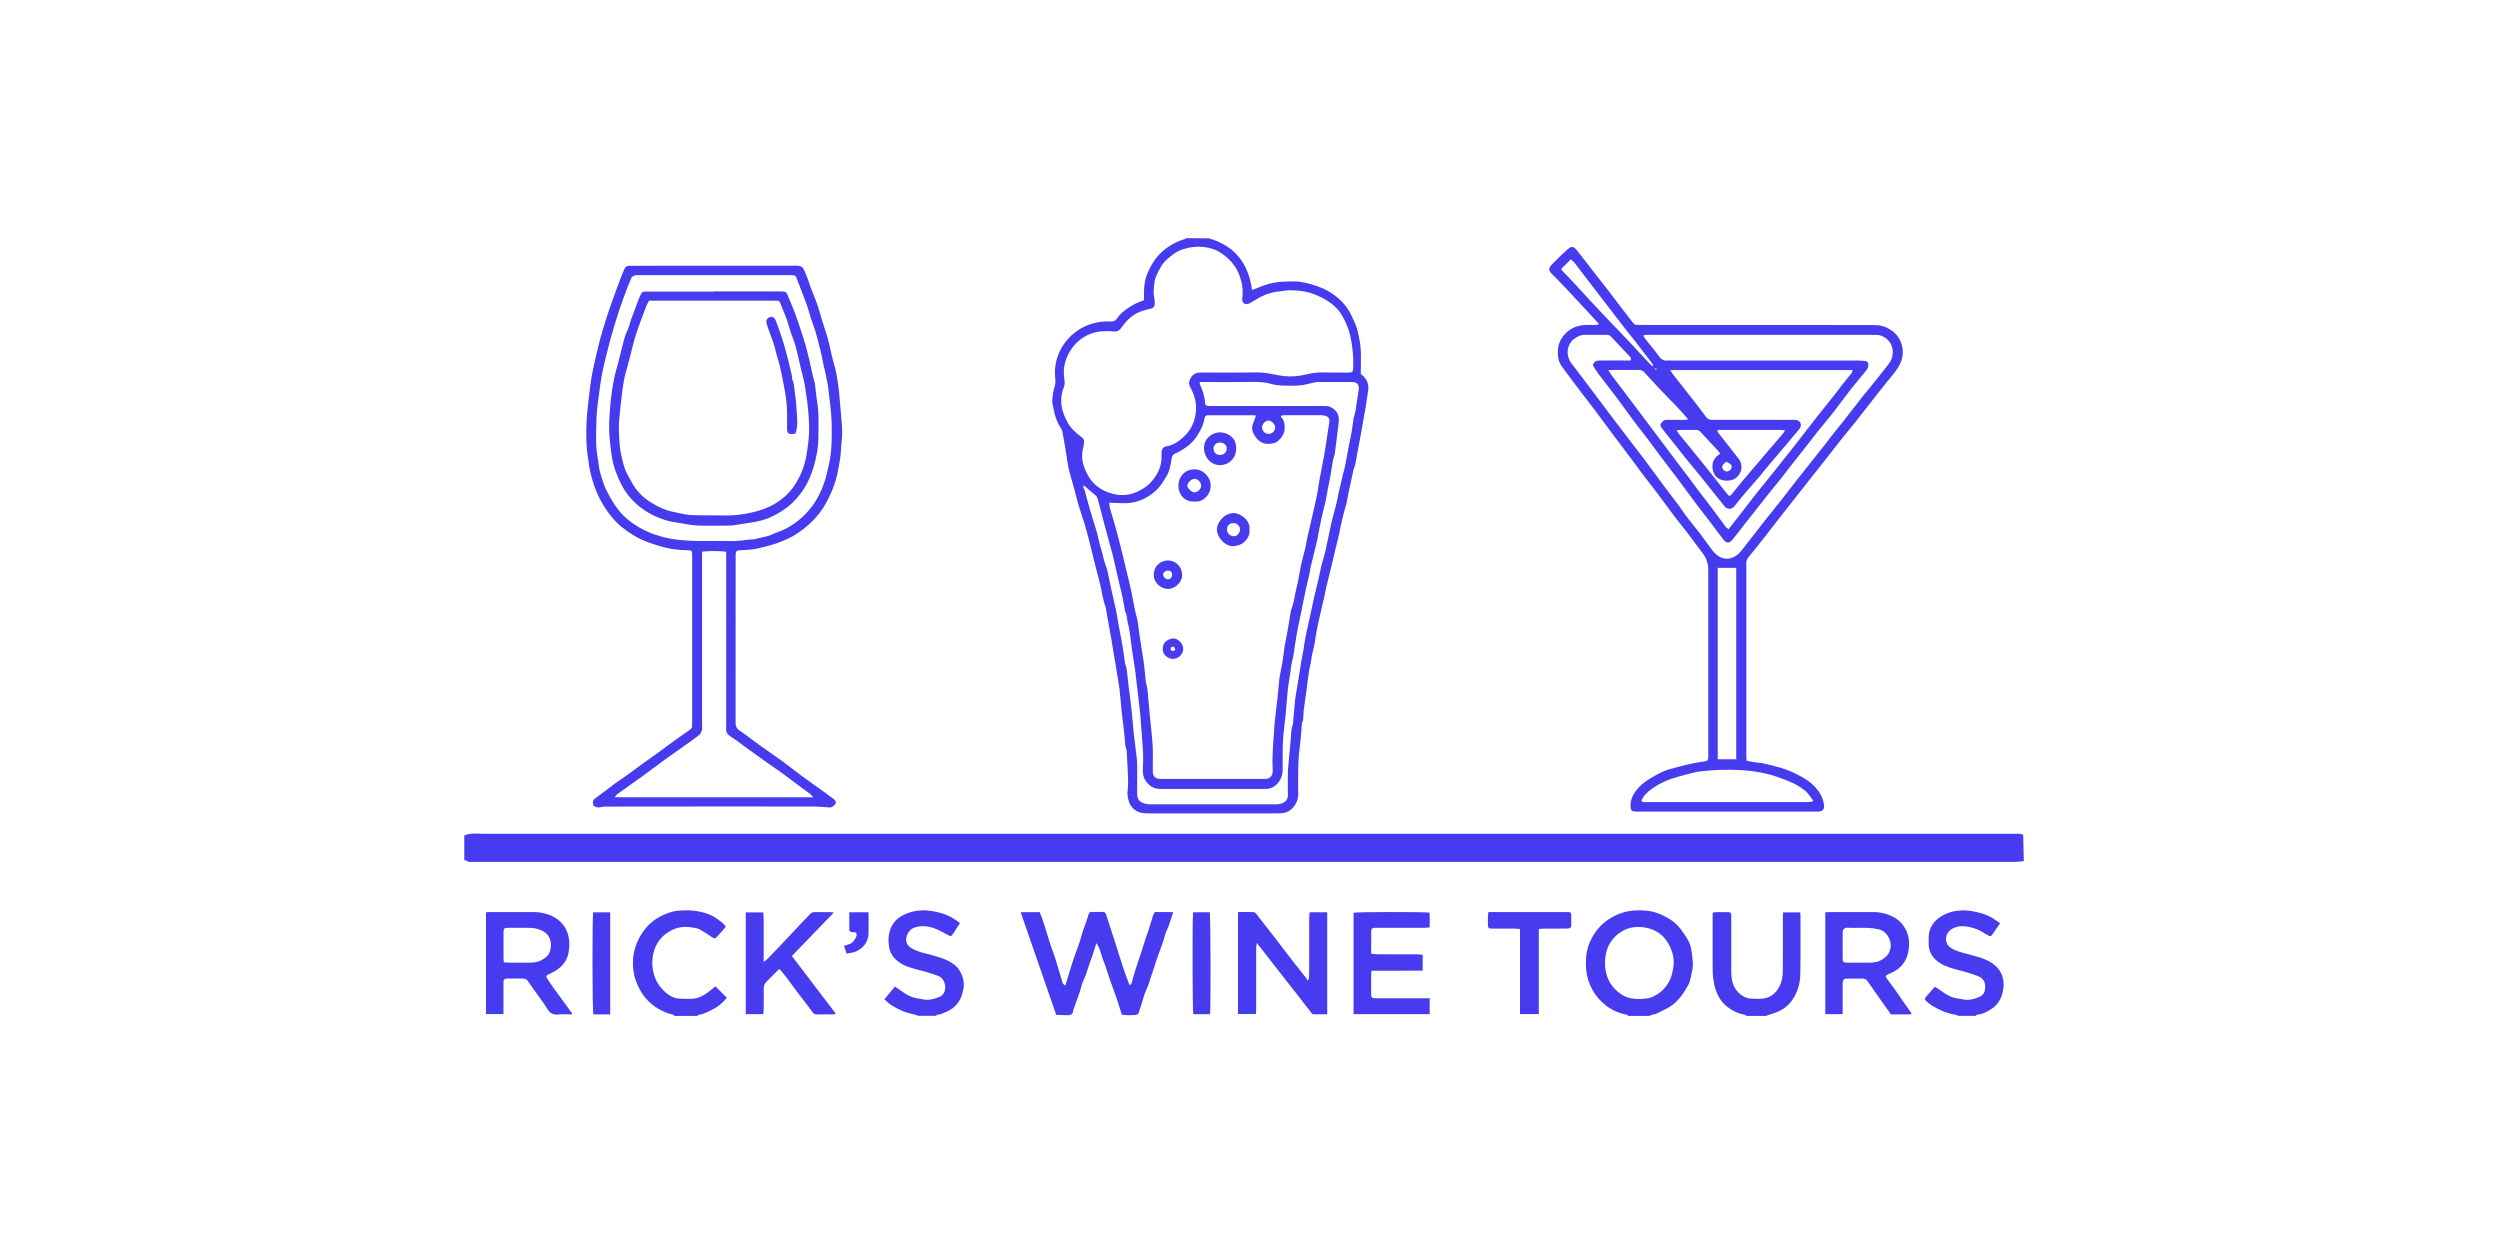 <svg width="210" height="105" viewBox="0 0 210 105" fill="none" xmlns="http://www.w3.org/2000/svg">
<path d="M101.551 20.021C103.735 20.651 104.871 22.138 105.173 24.357C105.251 24.329 105.328 24.311 105.399 24.28C105.926 24.058 106.446 23.847 107.023 23.745C107.568 23.647 108.106 23.643 108.651 23.636C109.165 23.636 109.661 23.745 110.153 23.882C110.846 24.069 111.493 24.357 112.066 24.776C112.699 25.24 113.22 25.82 113.543 26.552C113.677 26.854 113.835 27.149 113.941 27.459C114.039 27.74 114.088 28.039 114.155 28.331C114.391 29.34 114.31 30.367 114.303 31.405C114.38 31.475 114.468 31.545 114.549 31.626C114.876 31.96 114.999 32.354 114.922 32.822C114.848 33.244 114.802 33.673 114.735 34.095C114.658 34.573 114.563 35.044 114.479 35.523C114.419 35.864 114.363 36.208 114.299 36.55C114.218 36.993 114.127 37.436 114.046 37.879C113.983 38.23 113.93 38.586 113.863 38.937C113.846 39.039 113.803 39.134 113.772 39.233C113.747 39.31 113.712 39.384 113.694 39.461C113.557 40.08 113.42 40.703 113.29 41.325C113.227 41.631 113.181 41.941 113.111 42.243C113.044 42.535 112.952 42.816 112.875 43.105C112.819 43.316 112.762 43.527 112.717 43.741C112.608 44.237 112.509 44.736 112.4 45.232C112.333 45.535 112.249 45.834 112.175 46.136C112.045 46.685 111.918 47.233 111.785 47.782C111.665 48.274 111.535 48.767 111.419 49.259C111.349 49.561 111.3 49.871 111.236 50.177C111.187 50.402 111.124 50.62 111.071 50.845C110.944 51.397 110.821 51.949 110.698 52.501C110.638 52.772 110.586 53.046 110.54 53.317C110.48 53.672 110.448 54.031 110.361 54.379C110.276 54.717 110.188 55.047 110.15 55.395C110.107 55.761 109.995 56.12 109.939 56.486C109.868 56.932 109.826 57.382 109.766 57.833C109.692 58.385 109.611 58.933 109.534 59.485C109.52 59.577 109.51 59.668 109.502 59.763C109.481 60.087 109.517 60.417 109.369 60.723C109.358 60.744 109.362 60.769 109.358 60.794C109.302 61.441 109.27 62.091 109.182 62.735C109.059 63.624 109.049 64.521 109.042 65.415C109.042 65.812 109.035 66.206 109.052 66.603C109.07 66.976 108.982 67.317 108.778 67.623C108.525 67.996 108.184 68.252 107.72 68.305C107.558 68.323 107.392 68.323 107.231 68.323H96.473C96.15 68.323 95.833 68.312 95.527 68.154C95.165 67.964 94.936 67.672 94.82 67.306C94.722 67.001 94.676 66.68 94.725 66.346C94.771 66.016 94.768 65.671 94.754 65.337C94.729 64.627 94.687 63.92 94.648 63.209C94.648 63.129 94.641 63.044 94.616 62.967C94.486 62.598 94.5 62.211 94.462 61.831C94.398 61.184 94.307 60.54 94.23 59.897C94.222 59.827 94.216 59.76 94.208 59.689C94.152 59.077 94.106 58.462 94.033 57.85C93.973 57.368 93.881 56.89 93.8 56.408C93.793 56.362 93.793 56.313 93.786 56.268C93.698 55.744 93.607 55.223 93.519 54.699C93.459 54.344 93.41 53.989 93.347 53.637C93.266 53.169 93.174 52.705 93.09 52.237C93.027 51.886 92.967 51.531 92.907 51.175C92.9 51.13 92.907 51.081 92.886 51.038C92.644 50.419 92.573 49.762 92.425 49.125C92.313 48.643 92.172 48.165 92.053 47.687C91.891 47.04 91.736 46.393 91.574 45.746C91.437 45.211 91.304 44.673 91.145 44.142C90.973 43.569 90.769 43.01 90.597 42.436C90.474 42.029 90.386 41.61 90.273 41.199C90.168 40.812 90.052 40.428 89.946 40.042C89.865 39.753 89.781 39.465 89.725 39.169C89.651 38.783 89.612 38.389 89.545 38.002C89.447 37.408 89.345 36.817 89.232 36.226C89.208 36.106 89.127 35.997 89.064 35.892C88.786 35.435 88.606 34.949 88.518 34.418C88.469 34.123 88.35 33.838 88.395 33.532C88.448 33.181 88.469 32.815 88.585 32.481C88.67 32.231 88.663 32.006 88.638 31.763C88.557 30.962 88.684 30.195 89.039 29.47C89.436 28.658 90.038 28.029 90.818 27.575C91.209 27.35 91.617 27.202 92.06 27.104C92.478 27.012 92.886 26.984 93.305 27.005C93.54 27.016 93.695 26.942 93.829 26.748C94.177 26.235 94.687 25.901 95.211 25.599C95.478 25.444 95.78 25.352 96.1 25.215C96.083 24.456 96.072 23.696 96.389 22.951C96.688 22.237 97.082 21.614 97.655 21.108C98.239 20.594 98.91 20.243 99.677 20.042C99.617 20.028 99.554 20.007 99.494 20.007C99.353 20 99.216 20 99.076 20M170 72.335C169.743 72.36 169.511 72.399 169.276 72.399H39.791C39.563 72.399 39.327 72.444 39.13 72.261C39.109 72.24 39.042 72.269 39 72.272V70.176C39.549 69.937 40.132 70.042 40.699 70.042H169.163C169.427 70.042 169.698 69.986 169.947 70.127M93.185 42.201C93.199 42.342 93.185 42.517 93.234 42.679C93.403 43.288 93.597 43.885 93.762 44.494C93.959 45.218 94.135 45.946 94.317 46.67C94.451 47.205 94.574 47.743 94.701 48.281C94.827 48.809 94.961 49.333 95.07 49.864C95.211 50.542 95.306 51.225 95.496 51.893C95.597 52.245 95.612 52.624 95.668 52.99C95.724 53.38 95.78 53.771 95.844 54.158C95.921 54.66 96.013 55.163 96.079 55.666C96.15 56.208 96.195 56.753 96.252 57.294C96.259 57.365 96.287 57.428 96.301 57.498C96.34 57.692 96.385 57.882 96.406 58.079C96.473 58.771 96.526 59.468 96.586 60.16C96.586 60.185 96.593 60.206 96.596 60.231C96.674 60.994 96.765 61.754 96.818 62.517C96.853 62.992 96.835 63.47 96.839 63.948C96.839 64.261 96.828 64.578 96.839 64.891C96.85 65.193 97.064 65.404 97.363 65.425C97.49 65.436 97.62 65.432 97.746 65.432H106.337C106.661 65.411 106.886 65.175 106.904 64.855C106.907 64.764 106.907 64.669 106.904 64.578C106.833 63.308 107.002 62.045 107.062 60.779C107.062 60.734 107.072 60.688 107.076 60.639C107.153 59.981 107.234 59.327 107.305 58.669C107.368 58.082 107.421 57.491 107.48 56.901C107.48 56.865 107.491 56.83 107.498 56.799C107.579 56.38 107.67 55.965 107.737 55.547C107.804 55.125 107.85 54.696 107.906 54.274C107.913 54.217 107.931 54.161 107.941 54.105C108.018 53.707 108.099 53.31 108.17 52.913C108.233 52.561 108.282 52.206 108.346 51.851C108.391 51.601 108.409 51.337 108.5 51.105C108.718 50.549 108.75 49.955 108.905 49.389C109.052 48.844 109.126 48.278 109.235 47.725C109.277 47.511 109.323 47.293 109.376 47.082C109.46 46.748 109.559 46.417 109.636 46.083C109.706 45.781 109.749 45.468 109.815 45.165C109.935 44.624 110.065 44.086 110.188 43.548C110.28 43.143 110.371 42.739 110.463 42.334C110.529 42.029 110.6 41.726 110.656 41.42C110.723 41.054 110.772 40.689 110.835 40.323C110.885 40.038 110.941 39.753 110.994 39.472C111.081 39.022 111.173 38.568 111.254 38.118C111.321 37.742 111.37 37.362 111.43 36.986C111.507 36.483 111.584 35.98 111.658 35.477C111.665 35.431 111.658 35.386 111.662 35.336C111.669 35.15 111.584 35.02 111.416 34.96C111.3 34.918 111.173 34.879 111.05 34.879C109.991 34.872 108.933 34.879 107.871 34.879C107.786 34.879 107.698 34.904 107.614 34.918C107.618 34.988 107.607 35.034 107.628 35.055C107.931 35.361 107.927 35.741 107.902 36.127C107.878 36.521 107.428 37.098 107.055 37.207C106.323 37.415 105.768 37.221 105.388 36.585C105.223 36.307 105.093 35.98 105.24 35.625C105.335 35.396 105.409 35.157 105.497 34.918C105.455 34.904 105.423 34.883 105.391 34.883H101.481C101.302 34.883 101.21 34.953 101.178 35.143C101.143 35.357 101.087 35.575 101.003 35.776C100.662 36.56 100.194 37.246 99.441 37.696C99.227 37.826 99.016 37.974 98.784 38.062C98.552 38.15 98.457 38.266 98.414 38.526C98.337 39.032 98.263 39.542 97.985 40.006C97.697 40.492 97.405 40.959 96.962 41.329C96.234 41.937 95.411 42.268 94.465 42.271C94.054 42.271 93.639 42.239 93.189 42.222V42.208L93.185 42.201ZM111.929 31.306V31.299H113.22C113.61 31.299 113.652 31.246 113.67 30.849C113.705 29.973 113.613 29.115 113.434 28.257C113.304 27.631 113.054 27.065 112.738 26.513C112.242 25.651 111.444 25.166 110.582 24.793C109.858 24.477 109.066 24.375 108.275 24.382C108.022 24.382 107.769 24.456 107.516 24.473C106.851 24.526 106.239 24.733 105.666 25.067C105.427 25.208 105.195 25.352 104.952 25.483C104.621 25.658 104.34 25.483 104.344 25.11C104.344 25.075 104.351 25.039 104.358 25.004C104.431 24.375 104.347 23.78 104.129 23.172C103.841 22.36 103.31 21.769 102.641 21.301C102.1 20.921 101.456 20.749 100.785 20.728C100.422 20.717 100.071 20.756 99.716 20.844C99.332 20.939 98.956 21.066 98.643 21.294C98.196 21.625 97.746 21.962 97.475 22.479C97.272 22.866 97.043 23.242 96.983 23.678C96.927 24.101 96.86 24.529 96.951 24.962C96.987 25.12 96.99 25.286 96.994 25.447C97.001 25.764 96.899 25.88 96.589 25.95C96.399 25.992 96.209 26.038 96.023 26.094C95.263 26.32 94.69 26.822 94.258 27.448C94.036 27.768 93.832 27.898 93.473 27.839C93.393 27.825 93.312 27.821 93.231 27.818C92.756 27.807 92.285 27.818 91.821 27.962C91.117 28.183 90.544 28.598 90.112 29.165C89.514 29.942 89.25 30.831 89.405 31.827C89.436 32.041 89.457 32.291 89.38 32.477C89.201 32.903 89.123 33.346 89.144 33.792C89.172 34.38 89.376 34.935 89.661 35.456C89.943 35.969 90.354 36.363 90.825 36.694C91.008 36.82 91.086 36.975 91.058 37.186C91.033 37.369 91.001 37.552 90.959 37.735C90.776 38.529 91.019 39.243 91.385 39.922C91.856 40.794 92.647 41.29 93.572 41.505C94.219 41.656 94.901 41.596 95.538 41.304C96.079 41.054 96.54 40.724 96.902 40.239C97.314 39.686 97.574 39.096 97.567 38.399V38.051C97.574 37.745 97.694 37.545 97.982 37.495C98.407 37.425 98.77 37.225 99.097 36.979C99.962 36.328 100.436 35.463 100.468 34.362C100.489 33.694 100.299 33.086 99.976 32.512C99.87 32.322 99.853 32.136 99.927 31.946C100.116 31.475 100.394 31.292 100.904 31.292C102.462 31.292 104.023 31.313 105.581 31.282C106.221 31.271 106.823 31.419 107.438 31.531C108.061 31.647 108.687 31.651 109.309 31.538C109.717 31.464 110.121 31.345 110.533 31.306C110.994 31.264 111.461 31.296 111.929 31.296V31.306ZM100.788 32.09C100.781 32.189 100.767 32.227 100.778 32.256C101.01 32.762 101.196 33.279 101.217 33.845C101.224 34.014 101.344 34.112 101.53 34.102C101.622 34.095 101.717 34.102 101.808 34.102H111.029C111.19 34.102 111.356 34.102 111.518 34.116C111.616 34.127 111.714 34.169 111.806 34.214C112.33 34.475 112.509 34.918 112.449 35.473C112.397 35.959 112.333 36.441 112.274 36.926C112.221 37.341 112.168 37.752 112.112 38.167C112.105 38.224 112.07 38.276 112.056 38.333C112.017 38.487 111.971 38.645 111.947 38.804C111.88 39.191 111.827 39.581 111.757 39.968C111.686 40.355 111.602 40.738 111.528 41.125C111.465 41.455 111.419 41.789 111.345 42.116C111.226 42.644 111.081 43.164 110.969 43.692C110.853 44.233 110.761 44.782 110.652 45.327C110.596 45.608 110.519 45.886 110.452 46.168C110.325 46.681 110.199 47.198 110.076 47.712C110.048 47.824 110.055 47.944 110.026 48.056C109.903 48.598 109.77 49.132 109.654 49.674C109.534 50.236 109.429 50.803 109.313 51.365C109.193 51.953 109.052 52.54 108.947 53.131C108.824 53.816 108.732 54.506 108.627 55.191C108.613 55.272 108.581 55.346 108.564 55.427C108.525 55.606 108.483 55.786 108.451 55.969C108.426 56.116 108.419 56.268 108.398 56.419C108.328 56.89 108.24 57.358 108.187 57.829C108.113 58.522 108.064 59.218 108.004 59.911C108.004 59.946 107.997 59.981 107.994 60.016C107.916 60.755 107.811 61.493 107.772 62.232C107.73 62.998 107.751 63.769 107.744 64.535C107.744 64.813 107.734 65.073 107.614 65.344C107.371 65.882 106.935 66.272 106.292 66.272C103.345 66.272 100.401 66.266 97.454 66.272C96.871 66.272 96.48 65.974 96.192 65.52C95.995 65.207 95.988 64.841 96.005 64.475C96.023 64.117 96.034 63.755 96.023 63.396C96.013 63.002 95.977 62.605 95.949 62.211C95.893 61.434 95.833 60.66 95.773 59.883C95.773 59.848 95.766 59.812 95.759 59.777C95.685 59.134 95.608 58.487 95.534 57.843C95.467 57.28 95.401 56.718 95.334 56.159C95.334 56.134 95.323 56.113 95.32 56.092C95.242 55.599 95.165 55.107 95.095 54.615C95.035 54.189 94.989 53.764 94.926 53.338C94.88 53.029 94.849 52.712 94.757 52.417C94.648 52.062 94.708 51.671 94.497 51.344C94.479 51.32 94.49 51.274 94.483 51.242C94.423 50.887 94.374 50.532 94.296 50.184C94.184 49.663 94.05 49.15 93.931 48.633C93.815 48.141 93.706 47.645 93.593 47.152C93.547 46.952 93.502 46.748 93.449 46.547C93.326 46.09 93.199 45.637 93.076 45.179C92.946 44.705 92.816 44.226 92.689 43.752C92.559 43.249 92.439 42.746 92.299 42.246C92.236 42.022 92.222 41.772 92.014 41.603C91.74 41.381 91.476 41.146 91.209 40.914C91.163 40.875 91.114 40.836 91.026 40.77C91.015 40.871 90.987 40.942 91.008 40.974C91.138 41.16 91.159 41.378 91.216 41.589C91.381 42.211 91.567 42.827 91.747 43.446C91.806 43.657 91.877 43.864 91.94 44.072C92.017 44.325 92.102 44.575 92.169 44.831C92.281 45.267 92.359 45.714 92.499 46.139C92.65 46.6 92.707 47.082 92.893 47.536C93.044 47.905 93.094 48.316 93.182 48.71C93.234 48.946 93.28 49.185 93.333 49.421C93.41 49.783 93.491 50.142 93.572 50.504C93.639 50.796 93.713 51.084 93.769 51.379C93.832 51.71 93.881 52.041 93.941 52.371C93.99 52.656 94.047 52.941 94.099 53.222C94.177 53.644 94.261 54.063 94.328 54.485C94.395 54.896 94.441 55.311 94.5 55.722C94.511 55.789 94.549 55.853 94.567 55.919C94.599 56.042 94.638 56.166 94.651 56.292C94.718 56.844 94.778 57.4 94.838 57.952C94.838 57.987 94.852 58.019 94.859 58.054C94.933 58.641 95.014 59.229 95.073 59.816C95.14 60.463 95.193 61.11 95.249 61.761C95.249 61.785 95.256 61.806 95.26 61.831C95.341 62.485 95.429 63.139 95.499 63.793C95.531 64.082 95.524 64.374 95.524 64.665V66.726C95.524 67.092 95.696 67.345 96.037 67.461C96.209 67.521 96.396 67.563 96.575 67.563C100.102 67.57 103.63 67.563 107.157 67.563H107.298C107.839 67.5 108.24 67.282 108.187 66.652C108.173 66.466 108.173 66.28 108.177 66.093C108.18 65.58 108.166 65.066 108.201 64.556C108.258 63.744 108.353 62.935 108.423 62.126C108.458 61.711 108.433 61.289 108.592 60.889C108.63 60.794 108.613 60.681 108.623 60.579C108.683 59.953 108.739 59.331 108.799 58.705C108.799 58.669 108.81 58.634 108.813 58.603C108.887 58.156 108.964 57.713 109.035 57.266C109.126 56.697 109.214 56.123 109.309 55.554C109.358 55.248 109.429 54.945 109.481 54.639C109.545 54.274 109.583 53.904 109.657 53.542C109.77 52.976 109.903 52.413 110.026 51.847C110.157 51.249 110.276 50.651 110.41 50.057C110.526 49.551 110.67 49.051 110.779 48.541C110.906 47.947 111.018 47.349 111.208 46.766C111.345 46.35 111.409 45.911 111.503 45.485C111.553 45.26 111.602 45.035 111.651 44.81C111.714 44.515 111.767 44.223 111.834 43.928C111.883 43.713 111.94 43.502 111.996 43.291C112.084 42.957 112.182 42.626 112.26 42.292C112.333 41.99 112.383 41.68 112.449 41.374C112.566 40.858 112.689 40.34 112.815 39.824C112.857 39.648 112.917 39.475 112.956 39.296C113.019 39.001 113.068 38.705 113.125 38.41C113.184 38.079 113.244 37.749 113.308 37.422C113.381 37.049 113.469 36.676 113.533 36.3C113.599 35.913 113.645 35.519 113.701 35.132C113.708 35.076 113.74 35.023 113.754 34.967C113.796 34.798 113.839 34.633 113.87 34.464C113.898 34.316 113.912 34.165 113.934 34.017C114 33.571 114.088 33.128 114.137 32.678C114.176 32.294 113.972 32.094 113.592 32.09H110.659C110.501 32.09 110.343 32.143 110.185 32.178C109.903 32.238 109.622 32.322 109.337 32.358C109.003 32.396 108.662 32.41 108.328 32.4C107.832 32.382 107.333 32.414 106.84 32.263C106.295 32.097 105.729 32.073 105.156 32.083C103.841 32.101 102.525 32.09 101.21 32.09H100.781H100.788ZM106.563 36.444C106.886 36.444 107.125 36.194 107.115 35.871C107.108 35.621 106.784 35.315 106.541 35.326C106.278 35.336 106.003 35.639 106.014 35.91C106.024 36.208 106.271 36.447 106.566 36.444H106.563Z" fill="#473BF0"/>
<path d="M136.795 85.337C136.739 85.301 136.686 85.242 136.623 85.231C135.909 85.101 135.266 84.784 134.728 84.324C134.165 83.842 133.743 83.237 133.479 82.516C133.24 81.865 133.187 81.208 133.223 80.536C133.265 79.752 133.514 79.038 133.958 78.384C134.365 77.779 134.893 77.319 135.526 76.984C136.11 76.675 136.739 76.499 137.407 76.475C137.956 76.453 138.505 76.475 139.029 76.636C139.528 76.791 139.989 77.02 140.432 77.326C141.037 77.744 141.399 78.328 141.765 78.919C141.926 79.175 142.028 79.492 142.07 79.791C142.158 80.382 142.278 80.969 142.134 81.588C142.039 81.992 141.997 82.418 141.796 82.776C141.515 83.283 141.202 83.764 140.766 84.18C140.263 84.654 139.655 84.886 139.06 85.178C139 85.206 138.92 85.192 138.856 85.213C138.747 85.249 138.645 85.294 138.54 85.337H136.792H136.795ZM137.745 83.923C138.047 83.891 138.441 83.905 138.814 83.736C139.44 83.455 139.908 83.016 140.228 82.407C140.397 82.084 140.467 81.743 140.537 81.391C140.674 80.733 140.555 80.107 140.284 79.531C139.844 78.591 139.102 78.015 138.037 77.892C137.386 77.818 136.774 77.899 136.215 78.247C135.403 78.753 134.949 79.499 134.844 80.438C134.791 80.906 134.812 81.377 134.946 81.852C135.171 82.636 135.646 83.195 136.324 83.603C136.732 83.849 137.189 83.916 137.745 83.923Z" fill="#473BF0"/>
<path d="M146.716 85.337C146.646 85.298 146.582 85.238 146.509 85.228C145.963 85.136 145.485 84.883 145.063 84.552C144.613 84.197 144.314 83.712 144.128 83.167C143.913 82.534 143.857 81.88 143.861 81.215C143.868 79.829 143.861 78.444 143.861 77.058V76.668C143.966 76.647 144.043 76.619 144.121 76.619C144.469 76.615 144.821 76.619 145.169 76.619C145.338 76.619 145.432 76.685 145.425 76.865V81.475C145.425 81.869 145.443 82.256 145.57 82.643C145.784 83.307 146.424 83.838 147.071 83.884C147.36 83.905 147.651 83.905 147.943 83.895C148.685 83.863 149.174 83.459 149.494 82.811C149.698 82.4 149.754 81.95 149.758 81.503C149.769 80.026 149.761 78.546 149.761 77.069C149.761 76.932 149.772 76.798 149.779 76.64H151.21C151.221 76.731 151.239 76.808 151.239 76.886C151.239 78.514 151.26 80.146 151.228 81.774C151.214 82.551 151.031 83.304 150.574 83.965C150.219 84.482 149.751 84.848 149.16 85.052C148.882 85.147 148.601 85.245 148.323 85.34H146.716V85.337Z" fill="#473BF0"/>
<path d="M77.138 85.337C77.043 85.298 76.948 85.242 76.85 85.224C76.147 85.108 75.51 84.826 74.912 84.461C74.691 84.327 74.508 84.13 74.29 83.947C74.582 83.592 74.867 83.24 75.169 82.871C75.394 83.022 75.605 83.156 75.802 83.304C76.235 83.624 76.706 83.838 77.244 83.891C77.371 83.905 77.494 83.951 77.62 83.965C78.106 84.028 78.559 83.898 78.999 83.701C79.059 83.673 79.111 83.62 79.157 83.571C79.597 83.124 79.421 82.231 78.844 81.996C78.204 81.739 77.539 81.57 76.875 81.394C76.21 81.218 75.563 80.986 75.088 80.434C74.874 80.181 74.74 79.903 74.687 79.573C74.631 79.214 74.61 78.869 74.673 78.504C74.796 77.776 75.18 77.237 75.806 76.903C76.615 76.471 77.483 76.376 78.397 76.548C78.914 76.647 79.41 76.777 79.867 77.023C80.138 77.167 80.381 77.361 80.641 77.537C80.444 77.842 80.258 78.141 80.061 78.43C79.888 78.679 79.864 78.669 79.593 78.525C79.241 78.335 78.89 78.131 78.517 77.99C77.954 77.779 77.371 77.716 76.783 77.927C76.302 78.099 75.978 78.771 76.175 79.235C76.294 79.513 76.555 79.66 76.815 79.784C77.297 80.012 77.817 80.104 78.327 80.244C78.946 80.413 79.554 80.6 80.096 80.983C80.789 81.475 81.116 82.495 80.894 83.216C80.838 83.402 80.806 83.599 80.729 83.775C80.465 84.383 80.015 84.798 79.396 85.034C79.196 85.111 79.009 85.234 78.777 85.224C78.725 85.224 78.665 85.291 78.612 85.329H77.145L77.138 85.337Z" fill="#473BF0"/>
<path d="M164.528 85.336C164.43 85.301 164.335 85.245 164.236 85.231C163.543 85.129 162.917 84.848 162.323 84.492C162.13 84.376 161.961 84.215 161.782 84.074C161.662 83.979 161.68 83.863 161.76 83.768C162 83.48 162.253 83.198 162.527 82.882C162.745 83.026 162.977 83.17 163.195 83.332C163.6 83.631 164.039 83.831 164.542 83.888C164.612 83.895 164.683 83.898 164.75 83.919C165.27 84.07 165.762 83.958 166.237 83.75C166.677 83.561 166.765 83.248 166.754 82.826C166.747 82.411 166.522 82.136 166.114 81.978C165.492 81.739 164.848 81.577 164.205 81.401C163.621 81.24 163.04 81.046 162.587 80.61C162.26 80.297 162.049 79.921 162.021 79.464C162.007 79.221 162 78.975 162.007 78.732C162.031 77.902 162.471 77.301 163.157 76.914C163.958 76.464 164.834 76.383 165.748 76.555C166.265 76.654 166.761 76.78 167.218 77.03C167.496 77.181 167.746 77.378 168.006 77.554C167.799 77.856 167.612 78.141 167.412 78.419C167.211 78.701 167.208 78.69 166.891 78.507C166.575 78.324 166.272 78.12 165.921 78.004C165.333 77.814 164.743 77.698 164.152 77.934C163.649 78.134 163.35 78.609 163.501 79.151C163.593 79.478 163.881 79.657 164.18 79.791C164.665 80.012 165.186 80.107 165.696 80.251C166.248 80.406 166.8 80.554 167.292 80.877C168.199 81.475 168.467 82.379 168.21 83.413C168.059 84.021 167.721 84.499 167.183 84.812C166.86 84.999 166.533 85.196 166.139 85.224C166.068 85.227 166.002 85.294 165.931 85.333H164.528V85.336Z" fill="#473BF0"/>
<path d="M56.668 85.337C56.615 85.298 56.566 85.234 56.51 85.224C55.975 85.111 55.49 84.876 55.043 84.573C54.407 84.141 53.942 83.557 53.608 82.861C53.239 82.087 53.109 81.275 53.19 80.434C53.264 79.682 53.535 78.992 53.953 78.356C54.421 77.642 55.061 77.139 55.827 76.808C56.26 76.622 56.721 76.489 57.202 76.481C57.529 76.475 57.856 76.45 58.18 76.489C58.989 76.58 59.763 76.777 60.413 77.315C60.606 77.473 60.835 77.589 60.969 77.86C60.712 78.148 60.445 78.44 60.181 78.739C60.065 78.869 59.956 78.817 59.843 78.743C59.573 78.567 59.309 78.384 59.035 78.222C58.859 78.117 58.676 77.997 58.482 77.962C57.853 77.842 57.22 77.786 56.601 78.053C55.789 78.402 55.215 78.996 54.955 79.829C54.776 80.399 54.737 80.99 54.871 81.612C55.029 82.351 55.398 82.928 55.943 83.395C56.253 83.663 56.64 83.856 57.069 83.884C57.417 83.909 57.765 83.902 58.113 83.895C58.567 83.888 58.964 83.698 59.33 83.452C59.583 83.279 59.819 83.075 60.1 82.857C60.413 83.17 60.726 83.483 61.057 83.814C60.712 84.222 60.346 84.549 59.903 84.77C59.516 84.964 59.14 85.192 58.693 85.238C58.648 85.242 58.605 85.305 58.56 85.337H56.668Z" fill="#473BF0"/>
<path d="M134.327 27.23C133.972 26.843 133.659 26.495 133.342 26.154C132.667 25.43 131.995 24.705 131.316 23.985C130.996 23.647 130.662 23.32 130.335 22.986C130.093 22.74 130.068 22.515 130.318 22.258C130.747 21.815 131.186 21.379 131.651 20.971C131.988 20.675 132.136 20.626 132.477 21.048C132.917 21.59 133.332 22.149 133.761 22.701C134.239 23.313 134.721 23.918 135.195 24.533C135.544 24.983 135.885 25.444 136.229 25.898C136.528 26.288 136.841 26.671 137.133 27.065C137.256 27.23 137.393 27.311 137.597 27.297C137.713 27.29 137.829 27.297 137.945 27.297C144.395 27.297 150.845 27.297 157.294 27.304C157.628 27.304 157.983 27.318 158.286 27.438C158.954 27.702 159.471 28.131 159.714 28.862C159.977 29.667 159.795 30.371 159.337 31.025C159.031 31.465 158.673 31.865 158.339 32.284C158.117 32.562 157.899 32.84 157.678 33.121C157.073 33.895 156.468 34.672 155.859 35.442C155.483 35.917 155.093 36.377 154.716 36.852C154.196 37.506 153.686 38.167 153.166 38.825C152.807 39.282 152.445 39.732 152.086 40.189C151.682 40.703 151.281 41.216 150.876 41.73C150.373 42.366 149.867 43.003 149.368 43.643C148.967 44.156 148.573 44.677 148.168 45.19C147.75 45.721 147.331 46.249 146.902 46.769C146.755 46.948 146.66 47.131 146.691 47.363C146.695 47.399 146.691 47.434 146.691 47.469V63.466C146.691 63.614 146.705 63.762 146.713 63.899C147.04 63.959 147.331 64.04 147.63 64.057C148.19 64.092 148.714 64.272 149.245 64.405C149.765 64.539 150.285 64.715 150.764 64.954C151.393 65.267 152.019 65.601 152.501 66.142C152.874 66.564 153.141 67.032 153.215 67.598C153.264 67.968 153.113 68.157 152.751 68.172H137.351C137.07 68.157 136.989 68.066 136.968 67.785C136.926 67.138 137.217 66.631 137.629 66.171C138.033 65.717 138.547 65.422 139.067 65.13C139.451 64.915 139.837 64.725 140.259 64.609C140.713 64.483 141.167 64.359 141.627 64.247C141.94 64.17 142.257 64.113 142.573 64.054C142.777 64.015 142.985 63.983 143.189 63.955C143.417 63.927 143.474 63.881 143.491 63.656C143.502 63.53 143.495 63.4 143.495 63.273V47.87C143.495 47.363 143.351 46.917 143.066 46.533C142.644 45.964 142.225 45.391 141.796 44.828C141.438 44.357 141.054 43.903 140.695 43.432C140.193 42.767 139.704 42.088 139.204 41.42C138.856 40.956 138.487 40.502 138.135 40.038C137.713 39.483 137.305 38.916 136.887 38.357C136.416 37.724 135.937 37.098 135.463 36.469C134.949 35.783 134.443 35.09 133.929 34.404C133.571 33.93 133.201 33.462 132.843 32.987C132.284 32.249 131.717 31.514 131.179 30.758C130.993 30.497 130.884 30.184 130.866 29.85C130.838 29.383 130.884 28.933 131.123 28.511C131.359 28.099 131.682 27.79 132.097 27.572C132.526 27.346 132.987 27.283 133.469 27.29C133.729 27.294 133.996 27.336 134.323 27.23H134.327ZM136.968 30.279C137.08 30.061 136.922 29.98 136.838 29.889C136.335 29.344 135.818 28.809 135.315 28.264C135.206 28.145 135.086 28.127 134.946 28.127C134.362 28.127 133.782 28.138 133.201 28.127C132.811 28.117 132.498 28.243 132.196 28.493C131.58 28.996 131.531 29.864 131.967 30.476C132.146 30.726 132.343 30.962 132.526 31.208C133.05 31.901 133.574 32.597 134.098 33.29C134.436 33.736 134.766 34.183 135.104 34.63C135.6 35.284 136.096 35.938 136.595 36.592C137.161 37.337 137.738 38.076 138.301 38.821C138.772 39.451 139.226 40.094 139.697 40.724C140.133 41.308 140.583 41.881 141.019 42.465C141.241 42.76 141.43 43.077 141.652 43.368C142.025 43.857 142.426 44.325 142.798 44.814C143.164 45.296 143.509 45.795 143.875 46.277C143.977 46.41 144.107 46.53 144.24 46.632C144.645 46.948 145.088 47.019 145.57 46.822C145.876 46.699 146.104 46.477 146.305 46.224C146.568 45.893 146.829 45.556 147.085 45.222C147.472 44.726 147.855 44.223 148.246 43.731C148.756 43.087 149.276 42.451 149.786 41.803C150.162 41.329 150.521 40.84 150.897 40.365C151.699 39.352 152.504 38.347 153.306 37.334C153.5 37.091 153.676 36.834 153.869 36.592C154.21 36.163 154.558 35.744 154.896 35.315C155.406 34.668 155.898 34.011 156.412 33.364C156.795 32.882 157.196 32.414 157.583 31.932C157.941 31.486 158.289 31.028 158.645 30.578C158.866 30.297 158.986 29.984 158.993 29.622C159.007 28.982 158.666 28.479 158.082 28.222C157.853 28.12 157.632 28.127 157.4 28.127H138.297C138.213 28.138 138.125 28.155 138.03 28.169C138.09 28.282 138.125 28.37 138.178 28.44C138.568 28.933 138.986 29.404 139.345 29.917C139.546 30.202 139.767 30.322 140.098 30.283C140.2 30.272 140.309 30.283 140.411 30.283H156.056C156.264 30.283 156.475 30.308 156.682 30.325C156.869 30.343 156.932 30.462 156.943 30.634C156.96 30.909 156.784 31.088 156.637 31.275C156.257 31.746 155.856 32.203 155.483 32.681C154.984 33.321 154.513 33.982 154.013 34.622C153.612 35.136 153.187 35.628 152.779 36.135C152.406 36.599 152.047 37.074 151.682 37.541C151.182 38.178 150.676 38.814 150.176 39.451C149.987 39.694 149.804 39.947 149.61 40.186C149.276 40.604 148.932 41.016 148.597 41.434C148.327 41.772 148.063 42.113 147.796 42.454C147.391 42.968 146.983 43.477 146.582 43.987C146.231 44.438 145.89 44.898 145.524 45.334C145.25 45.665 145.049 45.651 144.761 45.324C144.729 45.289 144.708 45.25 144.68 45.211C144.318 44.726 143.955 44.241 143.586 43.762C143.231 43.298 142.869 42.844 142.517 42.377C142.011 41.702 141.518 41.012 141.012 40.337C140.52 39.679 140.013 39.029 139.517 38.371C139.116 37.84 138.73 37.302 138.329 36.775C137.984 36.318 137.618 35.878 137.277 35.417C136.778 34.749 136.3 34.063 135.797 33.395C135.297 32.727 134.773 32.076 134.271 31.412C134.126 31.222 134.01 31.007 133.87 30.814C133.782 30.687 133.803 30.606 133.891 30.483C134.038 30.272 134.249 30.286 134.45 30.283C135.171 30.272 135.892 30.283 136.616 30.283H136.968V30.279ZM140.302 31.085C140.411 31.25 140.47 31.366 140.551 31.468C141.015 32.062 141.49 32.653 141.954 33.251C142.412 33.835 142.872 34.419 143.305 35.02C143.442 35.21 143.59 35.263 143.801 35.263C144.522 35.255 145.243 35.263 145.967 35.263H150.715C150.95 35.263 151.137 35.329 151.231 35.526C151.326 35.73 151.253 35.924 151.098 36.096C150.739 36.507 150.398 36.936 150.043 37.355C149.438 38.069 148.826 38.783 148.221 39.497C148.112 39.627 148.017 39.771 147.905 39.901C147.479 40.393 147.047 40.882 146.625 41.378C146.298 41.761 145.981 42.155 145.668 42.549C145.485 42.781 145.098 42.83 144.863 42.535C144.603 42.204 144.335 41.874 144.071 41.543C143.751 41.139 143.431 40.734 143.108 40.334C142.591 39.697 142.063 39.064 141.547 38.428C141.107 37.886 140.678 37.334 140.245 36.789C140.027 36.511 139.795 36.24 139.591 35.955C139.422 35.723 139.444 35.646 139.626 35.442C139.732 35.322 139.851 35.263 140.02 35.266C140.534 35.276 141.044 35.266 141.557 35.266C141.641 35.266 141.722 35.241 141.81 35.227C141.483 34.858 141.188 34.51 140.875 34.179C140.428 33.708 139.964 33.255 139.517 32.783C139.039 32.28 138.575 31.767 138.107 31.257C137.981 31.12 137.836 31.074 137.65 31.074C136.919 31.085 136.184 31.074 135.449 31.074C135.35 31.074 135.248 31.088 135.097 31.099C135.216 31.278 135.301 31.426 135.403 31.559C135.814 32.108 136.233 32.65 136.648 33.195C137.028 33.694 137.4 34.2 137.777 34.7C138.301 35.396 138.825 36.089 139.345 36.785C139.686 37.242 140.024 37.7 140.368 38.153C140.906 38.864 141.445 39.57 141.983 40.284C142.169 40.531 142.345 40.784 142.531 41.03C142.876 41.483 143.227 41.927 143.569 42.38C144.043 43.01 144.504 43.646 144.979 44.276C145.035 44.35 145.126 44.395 145.197 44.455C145.545 44.012 145.861 43.608 146.178 43.203C146.674 42.56 147.166 41.913 147.669 41.276C148.116 40.713 148.576 40.161 149.027 39.602C149.621 38.86 150.208 38.114 150.795 37.369C151.4 36.595 151.998 35.811 152.606 35.037C153.134 34.362 153.676 33.698 154.207 33.026C154.393 32.794 154.565 32.551 154.748 32.316C155.019 31.974 155.297 31.64 155.564 31.299C155.599 31.253 155.592 31.173 155.61 31.088H140.302V31.085ZM152.329 67.275C152.061 66.909 151.85 66.568 151.52 66.332C151.26 66.146 150.992 65.963 150.707 65.826C150.282 65.622 149.842 65.453 149.399 65.291C149.044 65.161 148.671 65.063 148.309 64.978C147.669 64.827 147.008 64.739 146.35 64.697C145.095 64.613 143.839 64.662 142.591 64.827C142.566 64.827 142.545 64.834 142.521 64.838C141.997 64.964 141.473 65.102 140.952 65.246C140.161 65.467 139.419 65.78 138.754 66.262C138.385 66.529 138.04 66.821 137.875 67.275C138.012 67.426 138.185 67.373 138.339 67.373H151.784C151.889 67.373 151.995 67.373 152.097 67.363C152.16 67.356 152.22 67.317 152.325 67.271L152.329 67.275ZM145.844 63.779V47.701H144.29V63.779H145.844ZM140.833 36.166C140.91 36.279 140.952 36.356 141.008 36.423C141.35 36.838 141.694 37.253 142.032 37.668C142.549 38.308 143.069 38.948 143.579 39.588C144.093 40.232 144.603 40.879 145.109 41.526C145.232 41.68 145.316 41.691 145.439 41.54C145.781 41.121 146.118 40.699 146.463 40.288C146.966 39.69 147.476 39.099 147.982 38.508C148.583 37.805 149.188 37.102 149.79 36.395C149.842 36.332 149.878 36.254 149.948 36.142C149.786 36.131 149.674 36.121 149.561 36.117H144.638C144.511 36.117 144.36 36.061 144.258 36.191C144.265 36.23 144.258 36.258 144.272 36.272C144.866 37.031 145.457 37.791 146.055 38.547C146.354 38.927 146.364 39.472 146.087 39.862C145.788 40.284 145.376 40.414 144.88 40.369C144.244 40.309 143.903 39.866 143.85 39.31C143.801 38.79 144.022 38.396 144.497 38.118C144.437 38.03 144.392 37.942 144.325 37.872C143.839 37.348 143.344 36.838 142.872 36.307C142.749 36.166 142.633 36.114 142.461 36.114H141.135C141.051 36.114 140.963 36.138 140.833 36.159V36.166ZM131.957 21.783C131.696 22.036 131.45 22.272 131.211 22.515C131.137 22.588 131.144 22.655 131.232 22.747C131.608 23.126 131.978 23.517 132.34 23.907C132.706 24.301 133.061 24.702 133.43 25.096C133.993 25.697 134.559 26.299 135.125 26.896C135.596 27.392 136.078 27.881 136.549 28.38C137.256 29.129 137.956 29.886 138.659 30.638C138.709 30.691 138.772 30.73 138.832 30.775C138.856 30.687 138.849 30.62 138.814 30.575C138.35 29.963 137.889 29.355 137.418 28.75C137.084 28.317 136.732 27.895 136.398 27.466C135.793 26.689 135.195 25.908 134.598 25.127C134.235 24.656 133.87 24.188 133.511 23.714C133.096 23.169 132.684 22.62 132.266 22.078C132.185 21.973 132.073 21.892 131.964 21.787H131.957V21.783ZM145.021 38.783C144.697 39.004 144.624 39.134 144.697 39.363C144.736 39.483 144.961 39.644 145.077 39.606C145.225 39.556 145.394 39.514 145.439 39.324C145.499 39.082 145.432 38.99 145.021 38.783ZM138.997 31.011C139.043 31.032 139.078 31.056 139.113 31.06C139.124 31.06 139.162 31 139.155 30.99C139.138 30.962 139.102 30.937 139.067 30.926C139.057 30.926 139.032 30.969 139 31.011H138.997Z" fill="#473BF0"/>
<path d="M49.852 67.686C49.765 67.275 49.754 67.233 50.134 66.962C50.633 66.603 51.111 66.22 51.607 65.854C51.941 65.611 52.29 65.39 52.624 65.147C53.105 64.799 53.577 64.444 54.059 64.092C54.364 63.871 54.677 63.66 54.983 63.438C55.592 62.995 56.197 62.545 56.805 62.105C57.185 61.831 57.572 61.567 57.951 61.297C58.068 61.216 58.162 61.117 58.141 60.952C58.131 60.885 58.141 60.811 58.141 60.741V46.737C58.141 46.234 58.141 46.22 57.649 46.217C56.914 46.21 56.186 46.097 55.49 45.893C54.744 45.672 53.995 45.433 53.32 45.028C52.634 44.617 51.991 44.139 51.47 43.527C50.911 42.869 50.457 42.141 50.12 41.339C49.888 40.784 49.722 40.214 49.582 39.634C49.487 39.254 49.459 38.856 49.395 38.47C49.227 37.443 49.223 36.405 49.276 35.371C49.314 34.573 49.427 33.778 49.515 32.984C49.561 32.558 49.617 32.133 49.684 31.711C49.747 31.334 49.828 30.962 49.909 30.589C49.976 30.276 50.049 29.963 50.123 29.65C50.225 29.235 50.32 28.82 50.433 28.408C50.549 27.986 50.672 27.568 50.802 27.149C50.929 26.745 51.062 26.344 51.196 25.943C51.308 25.606 51.428 25.271 51.551 24.934C51.716 24.484 51.878 24.03 52.05 23.584C52.17 23.274 52.3 22.968 52.423 22.659C52.508 22.444 52.648 22.314 52.894 22.325C53.011 22.332 53.127 22.325 53.243 22.325C57.737 22.325 62.228 22.328 66.722 22.321C67.383 22.321 67.418 22.353 67.707 23.049C67.925 23.58 68.072 24.139 68.301 24.667C68.614 25.388 68.832 26.133 69.047 26.882C69.208 27.445 69.412 27.994 69.567 28.556C69.697 29.024 69.778 29.502 69.894 29.973C69.975 30.307 70.081 30.638 70.165 30.972C70.232 31.243 70.284 31.514 70.327 31.788C70.39 32.21 70.45 32.636 70.492 33.061C70.566 33.814 70.622 34.566 70.689 35.319C70.745 35.934 70.78 36.55 70.689 37.165C70.661 37.348 70.65 37.534 70.647 37.721C70.629 38.35 70.502 38.959 70.386 39.574C70.193 40.58 69.81 41.512 69.31 42.387C69.036 42.869 68.691 43.316 68.29 43.724C67.819 44.205 67.299 44.613 66.733 44.958C66.325 45.204 65.878 45.394 65.431 45.566C65.016 45.725 64.58 45.837 64.148 45.953C63.599 46.101 63.036 46.192 62.467 46.206C62.34 46.206 62.21 46.217 62.084 46.224C61.904 46.234 61.809 46.333 61.795 46.509C61.788 46.59 61.795 46.671 61.795 46.752C61.795 51.407 61.795 56.064 61.788 60.72C61.788 61.019 61.883 61.205 62.133 61.374C62.688 61.75 63.216 62.172 63.764 62.562C64.44 63.048 65.129 63.519 65.804 64.008C66.282 64.356 66.74 64.732 67.218 65.084C67.882 65.573 68.561 66.044 69.229 66.526C69.49 66.712 69.746 66.898 70 67.096C70.126 67.194 70.256 67.31 70.186 67.503C70.119 67.683 69.848 67.841 69.659 67.827C69.265 67.799 68.871 67.753 68.477 67.75C66.057 67.743 63.634 67.743 61.215 67.743C57.804 67.743 54.392 67.75 50.985 67.753C50.823 67.753 50.658 67.753 50.5 67.795C50.271 67.848 50.063 67.831 49.856 67.676V67.686H49.852ZM60.009 23.112H53.689C53.573 23.112 53.447 23.091 53.341 23.126C53.232 23.162 53.091 23.235 53.046 23.327C52.859 23.731 52.701 24.146 52.543 24.565C52.363 25.047 52.191 25.535 52.026 26.024C51.906 26.379 51.797 26.741 51.685 27.1C51.621 27.308 51.558 27.519 51.498 27.73C51.379 28.152 51.252 28.57 51.143 28.992C51.006 29.516 50.879 30.04 50.756 30.564C50.672 30.933 50.591 31.306 50.524 31.683C50.454 32.08 50.398 32.484 50.348 32.885C50.26 33.585 50.137 34.288 50.113 34.992C50.071 36.198 50 37.411 50.229 38.61C50.299 38.972 50.31 39.352 50.415 39.704C50.573 40.228 50.714 40.755 50.971 41.251C51.27 41.835 51.59 42.391 52.001 42.904C52.409 43.411 52.912 43.815 53.447 44.153C54.382 44.747 55.43 45.106 56.527 45.282C57.167 45.383 57.821 45.422 58.468 45.44C59.421 45.464 60.378 45.422 61.331 45.45C62.034 45.471 62.72 45.331 63.413 45.288C63.448 45.288 63.483 45.278 63.515 45.267C63.961 45.123 64.44 45.099 64.869 44.884C65.175 44.733 65.516 44.648 65.822 44.501C66.722 44.065 67.485 43.453 68.108 42.665C68.663 41.962 69.04 41.167 69.31 40.323C69.433 39.94 69.507 39.542 69.602 39.148C69.76 38.48 69.838 37.801 69.855 37.116C69.883 36.047 69.876 34.978 69.729 33.912C69.659 33.42 69.613 32.92 69.556 32.428C69.556 32.403 69.546 32.382 69.542 32.361C69.465 31.988 69.391 31.612 69.314 31.239C69.265 31.004 69.201 30.772 69.152 30.54C69.092 30.258 69.05 29.97 68.98 29.689C68.853 29.161 68.713 28.637 68.575 28.116C68.519 27.905 68.456 27.695 68.385 27.491C68.305 27.251 68.203 27.019 68.129 26.78C68.009 26.407 67.921 26.024 67.791 25.658C67.538 24.959 67.26 24.266 66.996 23.57C66.828 23.123 66.824 23.112 66.349 23.112H59.995H60.009ZM58.975 46.333V60.987C58.975 61.103 59.003 61.23 58.964 61.335C58.915 61.479 58.845 61.648 58.732 61.74C58.338 62.049 57.923 62.334 57.515 62.626C56.946 63.03 56.372 63.428 55.806 63.839C55.187 64.289 54.579 64.753 53.96 65.204C53.257 65.713 52.543 66.209 51.839 66.719C51.766 66.772 51.716 66.863 51.632 66.969H68.315C68.185 66.832 68.118 66.74 68.034 66.674C67.826 66.512 67.605 66.368 67.394 66.213C66.852 65.808 66.321 65.397 65.776 64.999C65.344 64.683 64.893 64.388 64.454 64.075C63.838 63.639 63.226 63.196 62.614 62.752C62.217 62.464 61.83 62.154 61.415 61.898C61.116 61.711 60.948 61.5 61 61.138C61.011 61.057 61 60.976 61 60.896V46.343C60.315 46.266 59.66 46.273 58.971 46.337H58.975V46.333Z" fill="#473BF0"/>
<path d="M89.489 82.794C89.718 82.038 89.918 81.356 90.136 80.68C90.294 80.192 90.491 79.713 90.657 79.228C90.776 78.869 90.871 78.5 90.984 78.138C91.04 77.955 91.121 77.779 91.184 77.596C91.279 77.326 91.371 77.051 91.451 76.777C91.487 76.654 91.564 76.605 91.68 76.605C92.007 76.605 92.331 76.601 92.658 76.605C92.798 76.605 92.872 76.686 92.918 76.833C93.132 77.526 93.364 78.208 93.586 78.897C93.843 79.692 94.082 80.494 94.346 81.289C94.507 81.774 94.694 82.249 94.887 82.776C94.957 82.692 95.035 82.636 95.059 82.562C95.172 82.2 95.256 81.83 95.373 81.468C95.524 80.986 95.696 80.515 95.854 80.037C95.981 79.643 96.097 79.246 96.224 78.852C96.29 78.644 96.375 78.444 96.442 78.24C96.582 77.8 96.712 77.357 96.853 76.918C96.885 76.819 96.944 76.731 97.004 76.615C97.504 76.615 98.007 76.598 98.552 76.629C98.351 77.16 98.249 77.663 98.017 78.131C97.859 78.444 97.806 78.81 97.686 79.144C97.518 79.629 97.328 80.111 97.159 80.596C97.043 80.934 96.955 81.278 96.832 81.612C96.638 82.126 96.526 82.667 96.28 83.167C96.129 83.473 96.055 83.817 95.949 84.144C95.847 84.461 95.756 84.781 95.64 85.094C95.615 85.164 95.51 85.245 95.436 85.249C95.042 85.284 94.648 85.294 94.24 85.231C94.071 84.718 93.913 84.215 93.744 83.715C93.572 83.216 93.385 82.724 93.213 82.228C93.041 81.732 92.904 81.219 92.7 80.737C92.499 80.266 92.454 79.727 92.098 79.221C91.909 79.805 91.768 80.311 91.574 80.796C91.374 81.296 91.275 81.83 91.026 82.316C90.864 82.629 90.811 82.994 90.695 83.332C90.526 83.831 90.344 84.324 90.168 84.82C90.168 84.83 90.154 84.841 90.154 84.851C90.14 85.291 89.834 85.291 89.514 85.277C89.25 85.266 88.986 85.259 88.722 85.249C87.724 82.361 86.739 79.52 85.737 76.629C86.018 76.626 86.271 76.619 86.521 76.619H87.33C87.382 76.745 87.442 76.879 87.492 77.016C87.569 77.231 87.646 77.449 87.713 77.667C87.896 78.247 88.072 78.831 88.258 79.411C88.367 79.749 88.504 80.076 88.613 80.41C88.737 80.793 88.849 81.18 88.962 81.563C89.064 81.904 89.155 82.249 89.267 82.587C89.292 82.657 89.391 82.706 89.496 82.797H89.489V82.794Z" fill="#473BF0"/>
<path d="M105.567 79.207C105.546 79.446 105.518 79.601 105.518 79.752V84.711C105.518 84.858 105.501 85.006 105.49 85.178H103.992V76.619C104.438 76.598 104.878 76.601 105.314 76.619C105.388 76.619 105.476 76.703 105.532 76.77C105.877 77.202 106.211 77.642 106.548 78.078C106.689 78.257 106.833 78.433 106.97 78.616C107.438 79.225 107.899 79.836 108.367 80.441C108.82 81.025 109.284 81.605 109.742 82.189C109.777 82.231 109.787 82.295 109.808 82.347C109.847 82.33 109.886 82.309 109.924 82.291C109.939 82.15 109.97 82.01 109.97 81.869C109.97 80.287 109.97 78.704 109.974 77.118C109.974 76.96 109.995 76.802 110.009 76.629H111.486V85.199C111.089 85.199 110.698 85.203 110.308 85.196C110.255 85.196 110.195 85.133 110.157 85.083C109.692 84.489 109.235 83.891 108.771 83.297C108.405 82.829 108.036 82.361 107.67 81.894C107.164 81.243 106.654 80.593 106.148 79.942C105.975 79.72 105.799 79.499 105.567 79.207Z" fill="#473BF0"/>
<path d="M154.783 85.189H153.324V76.636C153.436 76.629 153.549 76.612 153.661 76.612H157.329C158.005 76.612 158.634 76.777 159.211 77.121C159.622 77.368 159.921 77.737 160.122 78.162C160.417 78.795 160.417 79.485 160.252 80.142C160.104 80.73 159.735 81.218 159.204 81.546C158.993 81.676 158.757 81.763 158.536 81.873C158.413 81.932 158.356 82.006 158.458 82.143C158.726 82.499 158.989 82.857 159.246 83.219C159.485 83.557 159.714 83.902 159.949 84.239C160.132 84.503 160.319 84.763 160.501 85.027C160.526 85.062 160.537 85.104 160.575 85.182C160.262 85.234 159.974 85.203 159.689 85.21C159.411 85.217 159.13 85.21 158.838 85.21C158.405 84.598 157.976 83.993 157.547 83.385C157.319 83.058 157.087 82.731 156.862 82.4C156.76 82.249 156.612 82.2 156.443 82.2C156.014 82.2 155.582 82.192 155.153 82.2C154.889 82.207 154.797 82.298 154.787 82.562C154.776 82.924 154.783 83.283 154.783 83.645V85.185V85.189ZM156.257 80.863H156.953C157.298 80.86 157.628 80.849 157.959 80.677C158.349 80.473 158.631 80.22 158.764 79.794C158.982 79.094 158.543 78.24 157.836 78.071C157.533 77.997 157.22 77.955 156.907 77.944C156.338 77.923 155.768 77.955 155.198 77.93C154.91 77.916 154.783 78.075 154.783 78.352C154.783 79.073 154.78 79.794 154.783 80.515C154.783 80.8 154.854 80.86 155.138 80.863C155.511 80.867 155.881 80.863 156.253 80.863H156.257Z" fill="#473BF0"/>
<path d="M48.02 85.21C47.641 85.21 47.254 85.178 46.877 85.217C46.459 85.259 46.199 85.111 45.977 84.753C45.654 84.229 45.274 83.736 44.919 83.23C44.729 82.959 44.528 82.692 44.349 82.418C44.247 82.263 44.113 82.203 43.941 82.2C43.498 82.196 43.055 82.189 42.615 82.2C42.344 82.207 42.295 82.266 42.292 82.541C42.288 83.286 42.292 84.032 42.292 84.777V85.182H40.822V76.633C40.931 76.626 41.033 76.615 41.135 76.615C42.344 76.615 43.554 76.622 44.767 76.615C45.418 76.612 46.044 76.749 46.596 77.069C47.088 77.357 47.468 77.786 47.669 78.363C47.866 78.925 47.855 79.495 47.753 80.047C47.633 80.701 47.215 81.204 46.649 81.559C46.455 81.679 46.241 81.77 46.033 81.865C45.889 81.932 45.85 82.02 45.946 82.168C46.118 82.439 46.294 82.706 46.483 82.966C47.004 83.687 47.532 84.404 48.056 85.125L48.02 85.213V85.21ZM42.323 80.839C42.464 80.849 42.577 80.863 42.693 80.863C43.273 80.863 43.853 80.856 44.433 80.863C44.795 80.867 45.14 80.839 45.467 80.659C45.777 80.49 46.065 80.304 46.178 79.956C46.287 79.625 46.322 79.295 46.213 78.936C46.111 78.612 45.924 78.391 45.65 78.233C45.263 78.011 44.834 77.937 44.391 77.937H42.685C42.344 77.937 42.299 77.983 42.299 78.317V80.582C42.299 80.649 42.313 80.719 42.323 80.835V80.839Z" fill="#473BF0"/>
<path d="M115.196 81.549C115.185 81.728 115.175 81.855 115.175 81.982C115.175 82.47 115.171 82.959 115.175 83.448C115.175 83.807 115.224 83.853 115.579 83.853H120.095V85.185H113.701V76.668C113.969 76.598 119.68 76.587 120.084 76.661C120.105 77.051 120.095 77.452 120.091 77.899C119.936 77.913 119.792 77.937 119.648 77.937H115.702C115.622 77.937 115.541 77.941 115.46 77.937C115.287 77.93 115.185 78.022 115.182 78.18C115.175 78.806 115.178 79.432 115.178 80.104C115.361 80.125 115.516 80.16 115.674 80.16C116.803 80.163 117.932 80.16 119.061 80.163C119.209 80.163 119.353 80.192 119.507 80.206V81.535C118.073 81.546 116.662 81.535 115.2 81.542V81.549H115.196Z" fill="#473BF0"/>
<path d="M64.113 85.189H62.643V76.64H64.109C64.123 76.787 64.148 76.935 64.148 77.083V80.8C64.292 80.691 64.373 80.642 64.44 80.575C64.802 80.206 65.161 79.836 65.512 79.464C66.342 78.585 67.176 77.705 67.999 76.823C68.136 76.675 68.276 76.608 68.48 76.615C68.874 76.629 69.272 76.615 69.669 76.619C69.771 76.619 69.87 76.636 70.042 76.654C68.839 77.899 67.686 79.094 66.518 80.304C67.749 81.922 68.973 83.529 70.211 85.157C70.144 85.178 70.084 85.21 70.024 85.21C69.546 85.213 69.071 85.21 68.593 85.213C68.445 85.213 68.35 85.161 68.255 85.023C67.911 84.538 67.534 84.078 67.179 83.606C66.768 83.058 66.363 82.502 65.948 81.957C65.804 81.767 65.646 81.591 65.502 81.422C65.456 81.426 65.424 81.422 65.414 81.433C65.066 81.781 64.71 82.122 64.373 82.477C64.208 82.65 64.141 82.861 64.148 83.107C64.162 83.666 64.155 84.225 64.148 84.784C64.148 84.918 64.123 85.055 64.113 85.192V85.189Z" fill="#473BF0"/>
<path d="M129.259 78.046V85.182H127.68V78.046C127.508 78.029 127.374 78.004 127.241 78.004C126.625 78.001 126.006 78.004 125.391 78.004C125.025 78.004 124.99 77.969 124.983 77.603C124.979 77.392 124.976 77.185 124.983 76.974C124.986 76.861 125.011 76.752 125.032 76.615H131.767C131.914 76.615 131.981 76.692 131.985 76.83C131.988 77.132 131.992 77.434 131.985 77.737C131.985 77.906 131.879 77.987 131.717 77.994C131.591 78.001 131.461 78.001 131.334 78.001H129.692C129.558 78.001 129.421 78.025 129.259 78.043V78.046Z" fill="#473BF0"/>
<path d="M51.256 85.21H49.846C49.751 84.911 49.74 77.009 49.831 76.636H51.256V85.21Z" fill="#473BF0"/>
<path d="M101.643 85.192H100.236C100.166 84.939 100.148 77.044 100.222 76.633H101.622C101.692 76.907 101.713 84.725 101.643 85.192Z" fill="#473BF0"/>
<path d="M71.118 80.107C71.037 79.868 70.967 79.668 70.893 79.453C71.245 79.341 71.579 79.291 71.769 78.964C71.881 78.774 72.029 78.609 71.913 78.331C71.807 78.321 71.684 78.31 71.561 78.296C71.431 78.282 71.343 78.226 71.343 78.078V76.633H72.95C72.957 76.763 72.964 76.875 72.964 76.988C72.964 77.452 72.964 77.92 72.957 78.384C72.95 79.137 72.528 79.622 71.892 79.928C71.663 80.037 71.385 80.047 71.118 80.104V80.107Z" fill="#473BF0"/>
<path d="M103.837 37.714C103.827 38.491 103.222 39.081 102.452 39.071C101.717 39.06 101.161 38.434 101.136 37.664C101.108 36.803 101.899 36.293 102.501 36.317C103.201 36.342 103.893 36.831 103.837 37.717V37.714ZM102.497 38.213C102.814 38.213 103.049 37.981 103.049 37.675C103.049 37.397 102.807 37.175 102.501 37.172C102.167 37.172 101.928 37.386 101.935 37.689C101.942 38.005 102.167 38.216 102.497 38.213Z" fill="#473BF0"/>
<path d="M104.955 44.501C104.998 44.845 104.86 45.162 104.621 45.426C104.365 45.714 103.995 45.844 103.637 45.879C102.976 45.946 102.226 45.176 102.223 44.49C102.223 43.815 102.891 43.101 103.619 43.101C104.231 43.101 105.047 43.724 104.952 44.497H104.955V44.501ZM103.619 45.039C103.893 45.081 104.136 44.796 104.161 44.487C104.182 44.216 103.914 43.945 103.651 43.942C103.317 43.934 103.088 44.1 103.067 44.465C103.049 44.761 103.324 45.035 103.623 45.039H103.619Z" fill="#473BF0"/>
<path d="M100.338 42.123C99.501 42.187 98.988 41.522 98.984 40.801C98.984 40.063 99.505 39.44 100.313 39.423C101.059 39.405 101.699 40.07 101.699 40.798C101.699 41.526 101.091 42.208 100.338 42.127V42.123ZM100.894 40.805C100.894 40.499 100.633 40.228 100.331 40.224C100.074 40.224 99.733 40.555 99.737 40.808C99.737 41.016 100.113 41.36 100.327 41.357C100.612 41.35 100.887 41.083 100.894 40.808V40.805Z" fill="#473BF0"/>
<path d="M99.29 48.285C99.357 48.826 98.727 49.494 98.073 49.47C97.49 49.449 96.895 48.921 96.916 48.267C96.941 47.472 97.528 47.089 98.087 47.078C98.713 47.064 99.311 47.581 99.29 48.285ZM98.108 48.661C98.323 48.654 98.457 48.503 98.453 48.271C98.453 48.028 98.337 47.926 98.073 47.933C97.876 47.94 97.704 48.095 97.704 48.264C97.704 48.461 97.915 48.664 98.112 48.661H98.108Z" fill="#473BF0"/>
<path d="M97.679 54.492C97.637 53.953 98.144 53.665 98.523 53.63C98.935 53.595 99.388 54.073 99.392 54.495C99.392 54.949 98.984 55.357 98.52 55.346C98.098 55.339 97.623 54.977 97.679 54.492ZM98.727 54.597C98.696 54.516 98.678 54.397 98.611 54.337C98.573 54.302 98.432 54.337 98.372 54.386C98.334 54.418 98.323 54.551 98.355 54.594C98.442 54.71 98.566 54.706 98.727 54.594V54.597Z" fill="#473BF0"/>
<path d="M59.974 24.48H65.491C66.054 24.48 66.057 24.491 66.258 25.025C66.42 25.451 66.617 25.866 66.775 26.295C66.951 26.77 67.109 27.248 67.267 27.73C67.397 28.12 67.531 28.511 67.643 28.908C67.77 29.361 67.882 29.822 67.992 30.283C68.058 30.564 68.115 30.846 68.178 31.13C68.21 31.278 68.241 31.422 68.276 31.57C68.308 31.704 68.347 31.837 68.382 31.971C68.403 32.048 68.438 32.126 68.449 32.203C68.512 32.685 68.544 33.174 68.628 33.652C68.811 34.682 68.744 35.716 68.748 36.75C68.748 37.404 68.642 38.041 68.491 38.674C68.322 39.391 68.083 40.084 67.728 40.727C67.415 41.287 67.025 41.789 66.557 42.243C66.075 42.707 65.526 43.045 64.946 43.34C64.422 43.608 63.859 43.776 63.272 43.864C62.734 43.945 62.196 44.037 61.658 44.121C61.577 44.135 61.496 44.146 61.415 44.146C60.473 44.146 59.53 44.184 58.588 44.146C57.98 44.117 57.375 43.963 56.766 43.882C56.211 43.812 55.687 43.639 55.18 43.425C54.797 43.259 54.421 43.056 54.076 42.82C53.271 42.268 52.627 41.55 52.188 40.685C51.808 39.94 51.516 39.156 51.389 38.312C51.256 37.415 51.143 36.514 51.168 35.607C51.189 34.932 51.235 34.26 51.308 33.589C51.372 32.991 51.467 32.393 51.586 31.806C51.681 31.32 51.836 30.849 51.956 30.371C52.061 29.956 52.156 29.541 52.265 29.129C52.388 28.665 52.483 28.194 52.701 27.754C52.845 27.47 52.901 27.142 53.011 26.84C53.218 26.27 53.429 25.701 53.647 25.134C53.703 24.987 53.777 24.843 53.844 24.698C53.907 24.554 54.02 24.491 54.175 24.494H59.97V24.48H59.974ZM54.519 25.265C54.445 25.405 54.35 25.549 54.291 25.704C54.118 26.144 53.953 26.583 53.795 27.026C53.633 27.48 53.461 27.93 53.327 28.391C53.155 28.989 53.017 29.597 52.863 30.198C52.81 30.41 52.747 30.62 52.691 30.831C52.599 31.176 52.493 31.517 52.427 31.865C52.349 32.263 52.297 32.667 52.247 33.068C52.159 33.817 52.065 34.566 52.008 35.315C51.973 35.779 51.984 36.247 52.008 36.711C52.036 37.186 52.065 37.668 52.166 38.129C52.304 38.744 52.42 39.37 52.747 39.929C52.926 40.235 53.077 40.562 53.271 40.854C53.644 41.417 54.125 41.87 54.706 42.218C54.91 42.342 55.117 42.461 55.328 42.57C55.771 42.795 56.242 42.943 56.731 43.034C57.171 43.119 57.61 43.249 58.057 43.267C59.01 43.305 59.967 43.277 60.919 43.298C61.735 43.316 62.53 43.203 63.325 43.01C64.081 42.827 64.777 42.546 65.421 42.102C65.98 41.719 66.451 41.241 66.799 40.685C67.26 39.95 67.587 39.141 67.735 38.266C67.865 37.496 67.978 36.729 67.967 35.948C67.953 35.041 67.872 34.141 67.738 33.244C67.654 32.685 67.584 32.126 67.432 31.581C67.267 30.993 67.155 30.392 67.01 29.798C66.887 29.295 66.771 28.795 66.567 28.314C66.37 27.849 66.268 27.346 66.1 26.868C65.931 26.393 65.723 25.936 65.551 25.465C65.491 25.3 65.396 25.247 65.238 25.258C65.168 25.261 65.097 25.258 65.027 25.258H54.512L54.519 25.265Z" fill="#473BF0"/>
<path d="M66.82 36.416C66.722 36.433 66.634 36.458 66.543 36.462C66.24 36.476 66.117 36.363 66.114 36.054C66.107 35.575 66.114 35.101 66.114 34.622C66.107 33.901 65.998 33.188 65.86 32.481C65.751 31.915 65.649 31.345 65.519 30.786C65.414 30.335 65.249 29.903 65.15 29.453C65.009 28.82 64.753 28.233 64.538 27.628C64.485 27.476 64.436 27.322 64.391 27.171C64.32 26.938 64.419 26.745 64.658 26.64C64.82 26.566 65.045 26.65 65.132 26.858C65.28 27.206 65.403 27.564 65.526 27.923C65.653 28.292 65.776 28.662 65.882 29.034C66.015 29.498 66.135 29.97 66.254 30.438C66.335 30.75 66.406 31.064 66.479 31.38C66.501 31.471 66.514 31.563 66.529 31.654C66.539 31.725 66.518 31.802 66.546 31.862C66.725 32.227 66.715 32.628 66.768 33.015C66.799 33.244 66.838 33.472 66.859 33.705C66.901 34.214 66.94 34.724 66.968 35.238C66.989 35.635 66.954 36.026 66.82 36.419H66.824L66.82 36.416Z" fill="#473BF0"/>
</svg>
